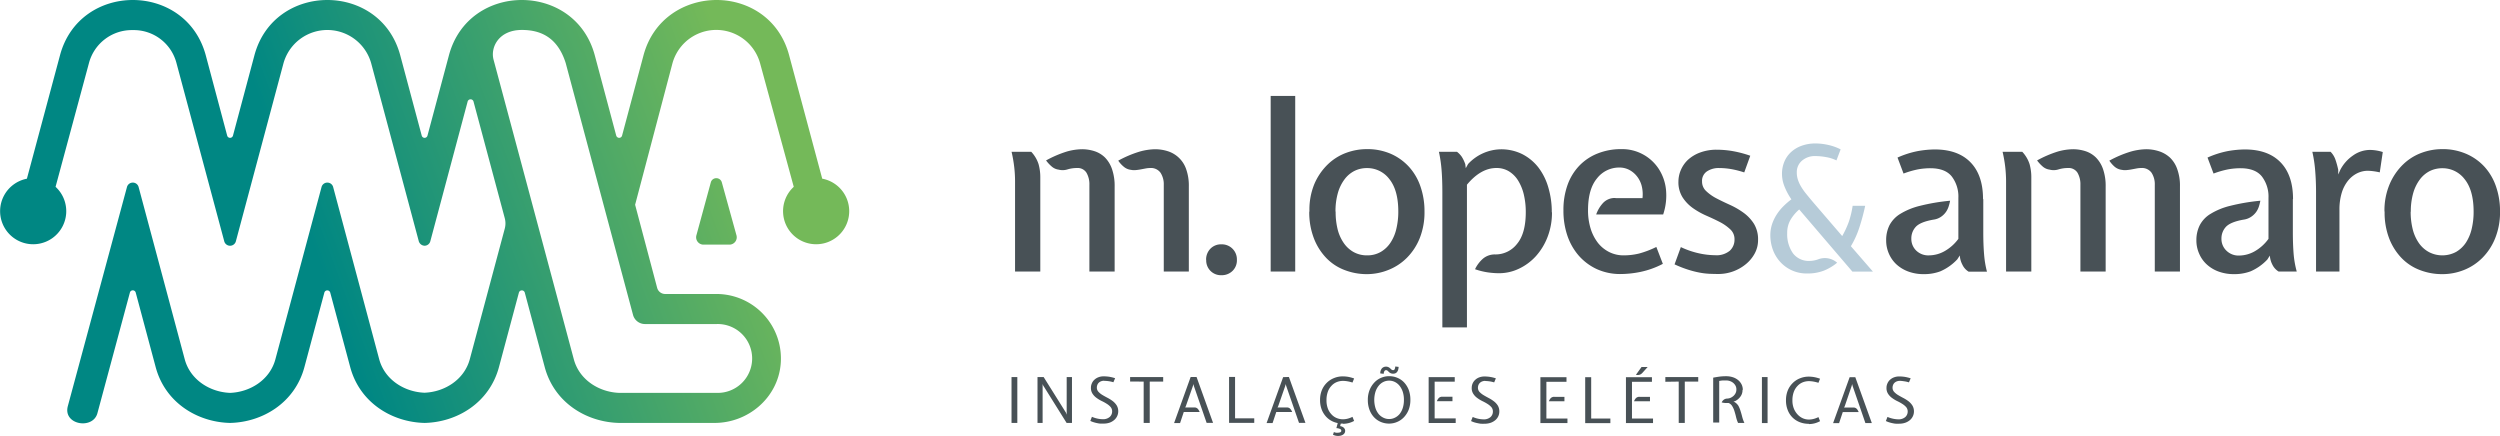 <svg xmlns="http://www.w3.org/2000/svg" xmlns:xlink="http://www.w3.org/1999/xlink" viewBox="0 0 680.31 118.62"><defs><style>.cls-1{fill:#485156;}.cls-1,.cls-2{fill-rule:evenodd;}.cls-2{fill:#b6cbd8;}.cls-3{fill:url(#GradientFill_1);}.cls-4{fill:url(#GradientFill_1-2);}</style><linearGradient id="GradientFill_1" x1="211.21" y1="52.2" x2="95.5" y2="94.95" gradientUnits="userSpaceOnUse"><stop offset="0" stop-color="#74b959"/><stop offset="1" stop-color="#008783"/></linearGradient><linearGradient id="GradientFill_1-2" x1="201.39" y1="25.63" x2="85.68" y2="68.38" xlink:href="#GradientFill_1"/></defs><title>Asset 1</title><g id="Layer_2" data-name="Layer 2"><g id="Layer_1-2" data-name="Layer 1"><path class="cls-1" d="M316.69,73.9V50.33a5.75,5.75,0,0,0-.88-3.32A3.19,3.19,0,0,0,313,45.72a6.9,6.9,0,0,0-1.23.12l-1.32.25a12,12,0,0,1-1.36.19,4.13,4.13,0,0,1-1.32-.06,3.67,3.67,0,0,1-1.92-.81,7.9,7.9,0,0,1-1.55-1.69,29.93,29.93,0,0,1,5.8-2.46,16.59,16.59,0,0,1,4.23-.65,11.38,11.38,0,0,1,3.43.53,7.74,7.74,0,0,1,5,4.83,13.42,13.42,0,0,1,.75,4.79V73.9Zm-20.24,0V50.33a6.25,6.25,0,0,0-.79-3.32,2.82,2.82,0,0,0-2.61-1.29,8.86,8.86,0,0,0-2.53.37,4.39,4.39,0,0,1-2.46.07,3.54,3.54,0,0,1-1.82-.81,9.93,9.93,0,0,1-1.58-1.69,30,30,0,0,1,5.67-2.43,15.9,15.9,0,0,1,4.1-.62,11.1,11.1,0,0,1,3.41.53,7.29,7.29,0,0,1,2.84,1.71A8.41,8.41,0,0,1,302.6,46a13.93,13.93,0,0,1,.72,4.79V73.9ZM275.26,41.3h5.36a8.84,8.84,0,0,1,2,3.38,13.2,13.2,0,0,1,.47,3.56V73.9h-6.87V49.25A33.23,33.23,0,0,0,276,45.5a37.11,37.11,0,0,0-.73-4.2Zm52.95,29.39a4.2,4.2,0,0,1,1.16-3,4,4,0,0,1,3-1.2,4.09,4.09,0,0,1,4.22,4.23,4,4,0,0,1-1.19,3,4.16,4.16,0,0,1-3,1.17,4,4,0,0,1-4.16-4.16Zm24.25-44.58V73.9h-6.68V26.11Zm11,31.46A19.53,19.53,0,0,0,364,62.4a11.51,11.51,0,0,0,1.68,3.75,8,8,0,0,0,2.71,2.46,7.38,7.38,0,0,0,3.62.88,7.26,7.26,0,0,0,3.75-.95A8,8,0,0,0,378.41,66,11.53,11.53,0,0,0,380,62.17a19.77,19.77,0,0,0,.51-4.6q0-5.8-2.43-8.83a7.52,7.52,0,0,0-6.09-3,7.6,7.6,0,0,0-3.37.75,7.76,7.76,0,0,0-2.71,2.27,11.35,11.35,0,0,0-1.83,3.72,18,18,0,0,0-.66,5.11Zm-7.13,0A18.3,18.3,0,0,1,357.7,50a16.35,16.35,0,0,1,3.66-5.3,14.28,14.28,0,0,1,5-3.12,16.22,16.22,0,0,1,5.58-1,16,16,0,0,1,6.56,1.29,14.66,14.66,0,0,1,4.95,3.56,15.29,15.29,0,0,1,3.12,5.4,20.39,20.39,0,0,1,1.07,6.71,19,19,0,0,1-1.29,7.25,15.93,15.93,0,0,1-3.47,5.33,14.7,14.7,0,0,1-5,3.31A15.76,15.76,0,0,1,372,74.6a16.69,16.69,0,0,1-6.08-1.11,13.52,13.52,0,0,1-5-3.28,16,16,0,0,1-3.38-5.36,19.66,19.66,0,0,1-1.26-7.28Zm66,.19a18.25,18.25,0,0,1-1.2,6.72,16.76,16.76,0,0,1-3.18,5.23,14.63,14.63,0,0,1-4.61,3.41,12.52,12.52,0,0,1-5.39,1.23,21.85,21.85,0,0,1-3.09-.23,19.23,19.23,0,0,1-3.47-.86,8.93,8.93,0,0,1,2.21-2.91,5,5,0,0,1,3.34-1.11,7.41,7.41,0,0,0,5.87-2.86q2.39-2.86,2.39-8.65a20.58,20.58,0,0,0-.53-4.78,12.93,12.93,0,0,0-1.55-3.81,7.66,7.66,0,0,0-2.49-2.51,6.4,6.4,0,0,0-3.44-.91q-4.22,0-8,4.54V89.1h-6.69V52.4q0-3.6-.22-6.24a36.22,36.22,0,0,0-.72-4.86h4.91a6,6,0,0,1,1.33,1.39,9.61,9.61,0,0,1,.94,2l.13,1.08.63-1.14a12.44,12.44,0,0,1,8.83-4,12.88,12.88,0,0,1,5.93,1.32,13.12,13.12,0,0,1,4.38,3.63A16.37,16.37,0,0,1,421.33,51a23.29,23.29,0,0,1,.95,6.78Zm17.31-3.85h7.32a9.22,9.22,0,0,0-.19-3.21,7,7,0,0,0-1.26-2.65,6.6,6.6,0,0,0-2.11-1.8,5.73,5.73,0,0,0-2.75-.66,7.62,7.62,0,0,0-6.05,2.93q-2.46,2.94-2.46,8.67a16.7,16.7,0,0,0,.72,5.05,12.19,12.19,0,0,0,2,3.88,9.15,9.15,0,0,0,3.09,2.49,8.66,8.66,0,0,0,3.88.88A17.91,17.91,0,0,0,446,69a25.55,25.55,0,0,0,4.73-1.8l1.77,4.6A23.43,23.43,0,0,1,446.37,74a27.45,27.45,0,0,1-5.33.57,15.25,15.25,0,0,1-6.62-1.39,14.85,14.85,0,0,1-4.92-3.75,16.31,16.31,0,0,1-3.05-5.52,21,21,0,0,1-1-6.68,19.93,19.93,0,0,1,1.13-6.94,14.66,14.66,0,0,1,3.22-5.23,14,14,0,0,1,5-3.31,17,17,0,0,1,6.43-1.17,11.88,11.88,0,0,1,10.12,5.33,12.77,12.77,0,0,1,2,5.64,16.19,16.19,0,0,1-.76,6.81H434.36a9,9,0,0,1,1.92-3.18,4.37,4.37,0,0,1,3.31-1.3Zm16.06,18,1.7-4.67a22.92,22.92,0,0,0,4.95,1.7,20.92,20.92,0,0,0,4.38.51,5.65,5.65,0,0,0,4-1.23A4.06,4.06,0,0,0,472,65.14a3.58,3.58,0,0,0-1.13-2.71,12.54,12.54,0,0,0-2.84-2c-1.14-.59-2.36-1.16-3.66-1.73a21.09,21.09,0,0,1-3.66-2.05,10.81,10.81,0,0,1-2.83-2.93,7.72,7.72,0,0,1-1.14-4.32,8.06,8.06,0,0,1,.63-3.06,8.29,8.29,0,0,1,1.92-2.81,10,10,0,0,1,3.28-2,12.85,12.85,0,0,1,4.7-.79,26.13,26.13,0,0,1,4.07.35,30.37,30.37,0,0,1,4.95,1.29l-1.64,4.54a25.58,25.58,0,0,0-3.75-.94,19.5,19.5,0,0,0-3.06-.25,5.72,5.72,0,0,0-3.34.91,3.09,3.09,0,0,0-1.33,2.74A3.49,3.49,0,0,0,464.29,52a12.11,12.11,0,0,0,2.84,2c1.13.59,2.35,1.17,3.65,1.76a21,21,0,0,1,3.66,2.12,10.93,10.93,0,0,1,2.84,3,8.07,8.07,0,0,1,1.13,4.41,7.61,7.61,0,0,1-.88,3.63,9.73,9.73,0,0,1-2.4,2.93,11.77,11.77,0,0,1-7.5,2.71q-1.2,0-2.52-.06a18.86,18.86,0,0,1-2.78-.35,26,26,0,0,1-3.12-.82,30.78,30.78,0,0,1-3.56-1.41Zm84-17.72v8.95q0,3.47.22,6.09a26.34,26.34,0,0,0,.78,4.69H535.7A4.42,4.42,0,0,1,534,72a6.06,6.06,0,0,1-.69-2.49l-.69,1.07A13.89,13.89,0,0,1,528,73.84a12.55,12.55,0,0,1-4.44.76,12,12,0,0,1-4.32-.73,9.71,9.71,0,0,1-3.25-2,8.74,8.74,0,0,1-2-2.9,8.93,8.93,0,0,1-.72-3.57,9,9,0,0,1,.88-4.06,8,8,0,0,1,2.93-3.12,18.83,18.83,0,0,1,5.39-2.21,55.19,55.19,0,0,1,8.2-1.39,11.91,11.91,0,0,1-.38,1.51,5.7,5.7,0,0,1-.75,1.55A5.28,5.28,0,0,1,528.19,59a4.77,4.77,0,0,1-2,.76q-3.66.63-4.89,2A4.64,4.64,0,0,0,520.12,65a4.4,4.4,0,0,0,1.32,3.18A4.71,4.71,0,0,0,525,69.49a8.73,8.73,0,0,0,4.09-1.1A12,12,0,0,0,532.92,65V53.85a9,9,0,0,0-1.8-5.83c-1.19-1.49-3.14-2.24-5.83-2.24a18.78,18.78,0,0,0-3.37.31A24.21,24.21,0,0,0,518,47.23l-1.64-4.35a24.83,24.83,0,0,1,5.55-1.77,27.24,27.24,0,0,1,4.6-.44q6.3,0,9.71,3.5t3.41,10ZM586.37,73.9V50.33a5.75,5.75,0,0,0-.88-3.32,3.2,3.2,0,0,0-2.84-1.29,6.9,6.9,0,0,0-1.23.12l-1.32.25a12.36,12.36,0,0,1-1.36.19,4.13,4.13,0,0,1-1.32-.06,3.73,3.73,0,0,1-1.93-.81A8.13,8.13,0,0,1,574,43.72a29.93,29.93,0,0,1,5.8-2.46,16.59,16.59,0,0,1,4.22-.65,11.39,11.39,0,0,1,3.44.53,8.06,8.06,0,0,1,3,1.71,7.91,7.91,0,0,1,2,3.12,13.19,13.19,0,0,1,.76,4.79V73.9Zm-20.24,0V50.33a6.25,6.25,0,0,0-.79-3.32,2.83,2.83,0,0,0-2.62-1.29,8.79,8.79,0,0,0-2.52.37,4.39,4.39,0,0,1-2.46.07,3.6,3.6,0,0,1-1.83-.81,10.31,10.31,0,0,1-1.57-1.69A30,30,0,0,1,560,41.23a15.9,15.9,0,0,1,4.1-.62,11.15,11.15,0,0,1,3.41.53,7.25,7.25,0,0,1,2.83,1.71A8.43,8.43,0,0,1,572.28,46a13.93,13.93,0,0,1,.72,4.79V73.9ZM544.94,41.3h5.36a8.84,8.84,0,0,1,2,3.38,13.2,13.2,0,0,1,.47,3.56V73.9h-6.87V49.25a35.75,35.75,0,0,0-.22-3.75,37.11,37.11,0,0,0-.73-4.2Zm79,12.87v8.95q0,3.47.22,6.09A26.3,26.3,0,0,0,625,73.9h-4.92a4.46,4.46,0,0,1-1.7-1.86,6.23,6.23,0,0,1-.7-2.49L617,70.62a13.77,13.77,0,0,1-4.57,3.22,12.64,12.64,0,0,1-4.45.76,12.09,12.09,0,0,1-4.32-.73,9.66,9.66,0,0,1-3.24-2,8.47,8.47,0,0,1-2-2.9,8.77,8.77,0,0,1-.73-3.57,9,9,0,0,1,.89-4.06,7.81,7.81,0,0,1,2.93-3.12,18.59,18.59,0,0,1,5.39-2.21,55.19,55.19,0,0,1,8.2-1.39,13.9,13.9,0,0,1-.38,1.51,5.45,5.45,0,0,1-.76,1.55A5.24,5.24,0,0,1,612.58,59a4.82,4.82,0,0,1-2,.76c-2.44.42-4.06,1.1-4.88,2A4.64,4.64,0,0,0,604.51,65a4.4,4.4,0,0,0,1.32,3.18,4.69,4.69,0,0,0,3.53,1.36,8.76,8.76,0,0,0,4.1-1.1A12,12,0,0,0,617.31,65V53.85a9,9,0,0,0-1.8-5.83q-1.8-2.24-5.83-2.24a18.89,18.89,0,0,0-3.38.31,24.5,24.5,0,0,0-3.94,1.14l-1.64-4.35a25.16,25.16,0,0,1,5.55-1.77,27.34,27.34,0,0,1,4.6-.44q6.32,0,9.72,3.5t3.4,10ZM629.2,41.3h5a5.7,5.7,0,0,1,1.33,2.15,22.51,22.51,0,0,1,.76,2.77v1.26l.56-1.26a10.72,10.72,0,0,1,3.47-3.91A8,8,0,0,1,645,40.8a12,12,0,0,1,3.41.57l-.82,5.54a16.28,16.28,0,0,0-3.22-.44,6.59,6.59,0,0,0-2.9.67,7.47,7.47,0,0,0-2.49,2,9.78,9.78,0,0,0-1.73,3.31,15.64,15.64,0,0,0-.63,4.7V73.9h-6.37V52.15c0-1.81-.07-3.66-.22-5.55a36.23,36.23,0,0,0-.79-5.3ZM656,57.57a19.53,19.53,0,0,0,.56,4.83,11.51,11.51,0,0,0,1.68,3.75A8,8,0,0,0,661,68.61a7.9,7.9,0,0,0,7.38-.07A8.14,8.14,0,0,0,671.05,66a11.74,11.74,0,0,0,1.57-3.79,19.77,19.77,0,0,0,.51-4.6q0-5.8-2.43-8.83a7.52,7.52,0,0,0-6.09-3,7.6,7.6,0,0,0-3.37.75,7.76,7.76,0,0,0-2.71,2.27,11.35,11.35,0,0,0-1.83,3.72,18,18,0,0,0-.66,5.11Zm-7.13,0A18.3,18.3,0,0,1,650.33,50a16.35,16.35,0,0,1,3.66-5.3,14.28,14.28,0,0,1,5-3.12,16.22,16.22,0,0,1,5.58-1,16,16,0,0,1,6.56,1.29,14.46,14.46,0,0,1,5,3.56,15.29,15.29,0,0,1,3.12,5.4,20.39,20.39,0,0,1,1.07,6.71A19,19,0,0,1,679,64.82a15.93,15.93,0,0,1-3.47,5.33,14.7,14.7,0,0,1-5,3.31,15.76,15.76,0,0,1-5.93,1.14,16.69,16.69,0,0,1-6.08-1.11,13.61,13.61,0,0,1-5-3.28,16,16,0,0,1-3.38-5.36A19.66,19.66,0,0,1,648.91,57.57Z"/><path class="cls-2" d="M494.72,70.59a5.05,5.05,0,0,1,5.21.9,13.48,13.48,0,0,1-3.6,2.15,12.09,12.09,0,0,1-4.54.78,9.65,9.65,0,0,1-7.43-3.24,10,10,0,0,1-1.95-3.31,11.56,11.56,0,0,1-.66-3.86,9.62,9.62,0,0,1,.47-3,11.61,11.61,0,0,1,1.26-2.63,13.48,13.48,0,0,1,1.82-2.25,21.37,21.37,0,0,1,2.18-1.89,17.19,17.19,0,0,1-1.89-3.53,9.25,9.25,0,0,1-.67-3.39,8.6,8.6,0,0,1,.62-3.26,7.35,7.35,0,0,1,1.8-2.63,8.44,8.44,0,0,1,2.89-1.75,10.89,10.89,0,0,1,3.88-.64,15.58,15.58,0,0,1,3.38.4,13.77,13.77,0,0,1,3.39,1.21l-1.14,3a10.3,10.3,0,0,0-2.84-.9,16.62,16.62,0,0,0-2.89-.28,5.33,5.33,0,0,0-3.64,1.25,4.07,4.07,0,0,0-1.42,3.2,6.23,6.23,0,0,0,.31,2,9,9,0,0,0,.85,1.85,16.36,16.36,0,0,0,1.32,1.89c.52.65,1.12,1.37,1.78,2.16l8.1,9.42a25,25,0,0,0,1.84-4,25.54,25.54,0,0,0,1-4.24h3.41A56.2,56.2,0,0,1,506,61.83,24.67,24.67,0,0,1,503.67,67l6,6.91h-5.59L489.61,57a11.34,11.34,0,0,0-2.34,2.77,7,7,0,0,0-.93,3.67,9,9,0,0,0,1.59,5.52A5.39,5.39,0,0,0,492.5,71a6.1,6.1,0,0,0,1-.1A6.92,6.92,0,0,0,494.72,70.59Z"/><path class="cls-3" d="M194.93,48.49a1.53,1.53,0,0,0-1.5,1.14L189.49,64.1a2,2,0,0,0,1.89,2.47h7.16a2,2,0,0,0,1.89-2.47l-4-14.46A1.54,1.54,0,0,0,194.93,48.49Z"/><path class="cls-4" d="M223.75,48.63l-9-33.56C212.09,5,203.53,0,195,0S177.8,5,175.11,15.07L169.28,36.9a.82.82,0,0,1-.85.61.86.86,0,0,1-.75-.65l-5.82-21.79C159.17,5,150.59,0,142,0s-17.15,5-19.84,15.07L116.33,36.9a.81.81,0,0,1-1.57,0l-5.84-21.83C106.23,5,97.65,0,89.08,0h0C80.5,0,71.92,5,69.23,15.07L63.4,36.9a.82.82,0,0,1-.79.61.81.81,0,0,1-.79-.61L56,15.07C53.29,5,44.71,0,36.14,0S19,5,16.32,15.07l-9,33.56a9,9,0,1,0,7.8,2.21l9.08-33.65a12.06,12.06,0,0,1,11.91-9,12,12,0,0,1,11.92,9L61,65.57a1.64,1.64,0,0,0,3.21,0L77.15,17.19a12.39,12.39,0,0,1,23.85,0l12.94,48.38a1.71,1.71,0,0,0,1.6,1.3h0a1.63,1.63,0,0,0,1.56-1.22l10.15-38a.83.83,0,0,1,1.61,0l8.49,31.69a5.49,5.49,0,0,1,0,2.9l-9.5,35.49c-1.52,5.64-6.91,8.94-12.34,9.14-5.42-.2-10.82-3.5-12.33-9.14L90.66,50.9a1.62,1.62,0,0,0-1.58-1.21h0a1.62,1.62,0,0,0-1.58,1.21L74.94,97.77c-1.51,5.64-6.91,8.94-12.33,9.14-5.43-.2-10.82-3.5-12.34-9.14L37.72,50.9a1.62,1.62,0,0,0-1.58-1.21h0a1.63,1.63,0,0,0-1.59,1.21L18.46,110.51c-1.38,5.11,6.83,6.48,8.05,1.93l8.84-32.83a.8.8,0,0,1,.79-.6.81.81,0,0,1,.79.6l5.43,20.28c2.61,9.74,11.41,15,20.24,15.2h0c8.83-.19,17.63-5.46,20.24-15.2l5.43-20.28a.83.83,0,0,1,1.59,0L95.3,99.89c2.61,9.74,11.41,15,20.24,15.2h0c8.83-.19,17.63-5.46,20.24-15.2l5.43-20.28a.83.83,0,0,1,1.59,0l5.43,20.28c2.61,9.74,11.41,15,20.25,15.2h25.95c9.13,0,17.13-6.77,18-15.86A17.56,17.56,0,0,0,195,80h-14a2.25,2.25,0,0,1-2.17-1.66l-6-22.62L183,17.19a12.37,12.37,0,0,1,23.83,0L216,50.84a9,9,0,1,0,7.8-2.21ZM175.5,88.18H195a9.37,9.37,0,1,1,0,18.73H168.49c-5.43-.2-10.83-3.5-12.34-9.14L143.6,50.9l-9.29-34.66c-.9-3.34,1.4-8.09,7.7-8.09,5.11,0,9.71,2,11.93,9L165.12,59l1.81,6.76L170.74,80l1.52,5.68A3.36,3.36,0,0,0,175.5,88.18Z"/><path class="cls-1" d="M276.84,115.09h-1.58V102.6h1.58v12.49Zm7.12-10-.24-.58,0,.58v10h-1.39V102.6H284l6.07,9.69.2.56,0-.6V102.6h1.44v12.49h-1.46l-6.25-10Zm16.51-1.48a2.26,2.26,0,0,0-.85.15,1.84,1.84,0,0,0-.63.4,1.58,1.58,0,0,0-.38.6,1.87,1.87,0,0,0-.13.71,1.64,1.64,0,0,0,.43,1.14,4.89,4.89,0,0,0,1.08.87c.43.26.9.52,1.4.78a10,10,0,0,1,1.4.88,4.62,4.62,0,0,1,1.08,1.17,3.07,3.07,0,0,1,.43,1.65,3,3,0,0,1-.27,1.23,3.13,3.13,0,0,1-.79,1.07A4,4,0,0,1,302,115a5.11,5.11,0,0,1-1.73.27,8.1,8.1,0,0,1-.81,0c-.3,0-.6-.07-.91-.13a8.65,8.65,0,0,1-.94-.24,6.16,6.16,0,0,1-.91-.36l.44-1.12a7.25,7.25,0,0,0,1.56.5,7.5,7.5,0,0,0,1.38.16,2.75,2.75,0,0,0,1.89-.61,2,2,0,0,0,.67-1.5,1.82,1.82,0,0,0-.43-1.23,4.75,4.75,0,0,0-1.07-.88,12,12,0,0,0-1.39-.76,9.21,9.21,0,0,1-1.39-.85,4.19,4.19,0,0,1-1.06-1.12,2.82,2.82,0,0,1-.43-1.61,2.9,2.9,0,0,1,.25-1.2,2.78,2.78,0,0,1,.71-1,3.32,3.32,0,0,1,1.1-.67,3.93,3.93,0,0,1,1.41-.24,10.64,10.64,0,0,1,1.48.11,11,11,0,0,1,1.63.4l-.47,1.1a8,8,0,0,0-1.36-.3,9.63,9.63,0,0,0-1.11-.08Zm7.06.21V102.6h9v1.24h-3.66v11.25h-1.65V103.84Zm18.08-1.24,4.49,12.49h-1.75L324.87,105l-.12-.49-.12.49-1.93,5.52-.18.36.2,0H325a1.2,1.2,0,0,1,.94.37,2.92,2.92,0,0,1,.52.87h-4.33l-1,3h-1.63L324,102.6Zm8.83,0h1.65v11.25h5.22l0,1.24h-6.85V102.6Zm16.3,0,4.5,12.49h-1.75L350,105l-.13-.49-.12.49-1.92,5.52-.19.36.21,0h2.32a1.21,1.21,0,0,1,.94.37,2.92,2.92,0,0,1,.52.87h-4.33l-1,3h-1.63l4.5-12.49Zm14.76,12.69h-.33l-.32,0-.17.68a3.24,3.24,0,0,1,.49.13,1.76,1.76,0,0,1,.44.26,1.34,1.34,0,0,1,.32.39,1,1,0,0,1,.12.48,1.24,1.24,0,0,1-.17.66,1.49,1.49,0,0,1-.46.44,2.51,2.51,0,0,1-.63.25,3.39,3.39,0,0,1-.7.07,2.81,2.81,0,0,1-.62-.07,3.52,3.52,0,0,1-.73-.25l.24-.74a2.61,2.61,0,0,0,.59.18,3.12,3.12,0,0,0,.52,0,1.81,1.81,0,0,0,.6-.11.41.41,0,0,0,.31-.42.52.52,0,0,0-.34-.49,2.86,2.86,0,0,0-1-.23l.37-1.37a6.15,6.15,0,0,1-1.94-.74,5.59,5.59,0,0,1-1.52-1.35,6.11,6.11,0,0,1-1-1.86,7.21,7.21,0,0,1-.35-2.33,7,7,0,0,1,.47-2.63,6,6,0,0,1,1.31-2,5.85,5.85,0,0,1,2-1.33,6.18,6.18,0,0,1,2.45-.47,8.61,8.61,0,0,1,1.49.14,10.61,10.61,0,0,1,1.55.43l-.45,1.11a10.09,10.09,0,0,0-1.37-.34,7.28,7.28,0,0,0-1.22-.11,4.48,4.48,0,0,0-1.7.33,3.94,3.94,0,0,0-1.42,1,4.51,4.51,0,0,0-1,1.64,6.67,6.67,0,0,0-.36,2.29,6.32,6.32,0,0,0,.36,2.23,4.68,4.68,0,0,0,1,1.62,3.87,3.87,0,0,0,1.42,1,4.48,4.48,0,0,0,1.7.34,5.48,5.48,0,0,0,1.24-.16,6.33,6.33,0,0,0,1.35-.51l.45,1.11a6.52,6.52,0,0,1-1.56.61,6.43,6.43,0,0,1-1.48.18Zm18.3-6.45a7.37,7.37,0,0,1-.47,2.69,6.38,6.38,0,0,1-1.26,2,5.41,5.41,0,0,1-1.85,1.3,5.5,5.5,0,0,1-2.21.46,5.73,5.73,0,0,1-2.26-.45,5.36,5.36,0,0,1-1.84-1.28,6,6,0,0,1-1.23-2,7.51,7.51,0,0,1-.46-2.73,7.15,7.15,0,0,1,.48-2.68,6.38,6.38,0,0,1,1.26-2,5.33,5.33,0,0,1,1.83-1.3,5.42,5.42,0,0,1,2.22-.46,5.71,5.71,0,0,1,2.27.45,5.26,5.26,0,0,1,1.84,1.28,6.32,6.32,0,0,1,1.23,2,7.74,7.74,0,0,1,.45,2.71Zm-1.76,0a7,7,0,0,0-.31-2.18,5.27,5.27,0,0,0-.87-1.65,3.79,3.79,0,0,0-1.29-1.05,3.56,3.56,0,0,0-3.12,0,3.7,3.7,0,0,0-1.29,1.05,5.08,5.08,0,0,0-.87,1.65,7.62,7.62,0,0,0,0,4.37,4.94,4.94,0,0,0,.88,1.66,3.88,3.88,0,0,0,1.29,1,3.43,3.43,0,0,0,1.55.36,3.5,3.5,0,0,0,1.56-.36,3.88,3.88,0,0,0,1.29-1,5.12,5.12,0,0,0,.87-1.66,7.11,7.11,0,0,0,.31-2.19Zm-6.43-7.2a2,2,0,0,1,.47-1.41,1.52,1.52,0,0,1,1.05-.44,1.57,1.57,0,0,1,1.1.41,5.37,5.37,0,0,1,.41.38.74.74,0,0,0,.52.17c.3,0,.47-.33.53-1l.91.11a3.47,3.47,0,0,1-.16.9,1.61,1.61,0,0,1-.34.56,1,1,0,0,1-.45.3,1.46,1.46,0,0,1-.49.09,1.57,1.57,0,0,1-1.12-.39l-.42-.39a.63.63,0,0,0-.47-.18.47.47,0,0,0-.39.22,1.39,1.39,0,0,0-.21.77l-.94-.1Zm13.16,1h7.1v1.24H390.4v10h5.73v1.24h-7.36V102.6Zm6.52,5.34h-2.76a1.28,1.28,0,0,0-1,.35,2.64,2.64,0,0,0-.52.86h4.24v-1.21Zm8.89-4.31a2.22,2.22,0,0,0-.85.15,1.84,1.84,0,0,0-.63.4,1.73,1.73,0,0,0-.39.6,2.08,2.08,0,0,0-.13.71,1.68,1.68,0,0,0,.43,1.14,5.2,5.2,0,0,0,1.09.87c.43.26.9.52,1.39.78a9.46,9.46,0,0,1,1.4.88,4.49,4.49,0,0,1,1.09,1.17A3.06,3.06,0,0,1,408,112a3,3,0,0,1-.26,1.23,3.13,3.13,0,0,1-.79,1.07,4.1,4.1,0,0,1-1.28.74,5.11,5.11,0,0,1-1.73.27,8.1,8.1,0,0,1-.81,0c-.3,0-.6-.07-.91-.13a8.81,8.81,0,0,1-1-.24,6.63,6.63,0,0,1-.91-.36l.45-1.12a7.17,7.17,0,0,0,1.55.5,7.7,7.7,0,0,0,1.39.16,2.75,2.75,0,0,0,1.89-.61,2,2,0,0,0,.66-1.5,1.82,1.82,0,0,0-.42-1.23,5,5,0,0,0-1.07-.88,12.93,12.93,0,0,0-1.39-.76,8.74,8.74,0,0,1-1.39-.85,4.19,4.19,0,0,1-1.06-1.12,2.82,2.82,0,0,1-.43-1.61,3.06,3.06,0,0,1,.24-1.2,2.94,2.94,0,0,1,.72-1,3.22,3.22,0,0,1,1.1-.67,3.92,3.92,0,0,1,1.4-.24,9.4,9.4,0,0,1,3.11.51l-.46,1.1a7.92,7.92,0,0,0-1.37-.3,9.33,9.33,0,0,0-1.1-.08Zm15-1h7.1v1.24h-5.47v10h5.73v1.24h-7.36V102.6Zm6.52,5.34H423a1.28,1.28,0,0,0-1,.35,2.64,2.64,0,0,0-.52.86h4.24v-1.21Zm5.59-5.34H433v11.25h5.22l0,1.24h-6.85V102.6Zm11.13,0h7.11v1.24H444.1v10h5.73v1.24h-7.37V102.6Zm6.53,5.34h-2.77a1.28,1.28,0,0,0-1,.35,2.48,2.48,0,0,0-.52.86H449v-1.21Zm-2.1-6.45a1.4,1.4,0,0,1-.79.46,2.06,2.06,0,0,1-.89,0l1.53-2.13h1.67l-1.52,1.69Zm6.33,2.35V102.6h8.95v1.24h-3.66v11.25h-1.65V103.84Zm21,2.24a2.92,2.92,0,0,1-.58,1.81,4,4,0,0,1-1.47,1.23l-.41.14.35.13a3.12,3.12,0,0,1,1,1,7.59,7.59,0,0,1,.56,1.36c.16.5.31,1,.45,1.58a9.79,9.79,0,0,0,.61,1.71h-1.72a8.17,8.17,0,0,1-.54-1.58c-.13-.57-.28-1.1-.44-1.62a5.92,5.92,0,0,0-.61-1.37,2,2,0,0,0-1-.86l-.15,0a7.17,7.17,0,0,1-.81,0,5.38,5.38,0,0,1-.91-.15,1.83,1.83,0,0,1,.58-.74,1.62,1.62,0,0,1,.93-.31,2.66,2.66,0,0,0,.9-.2,3,3,0,0,0,.79-.51,2.56,2.56,0,0,0,.58-.76,2.17,2.17,0,0,0,.22-1,2.08,2.08,0,0,0-.22-1,2.59,2.59,0,0,0-.6-.76,2.75,2.75,0,0,0-.88-.51,3.07,3.07,0,0,0-1.1-.19h-.87a7,7,0,0,0-1,.14v11.32h-1.64V102.77c.65-.12,1.24-.22,1.77-.29a13.65,13.65,0,0,1,1.75-.1,5.84,5.84,0,0,1,1.88.29,4.39,4.39,0,0,1,1.43.8,3.64,3.64,0,0,1,.91,1.17,3.3,3.3,0,0,1,.32,1.41v0Zm6.86,9h-1.58V102.6H481v12.49Zm11.18.2a6.75,6.75,0,0,1-2.45-.44,5.69,5.69,0,0,1-3.29-3.3,7.06,7.06,0,0,1-.47-2.67,7,7,0,0,1,.47-2.63,6,6,0,0,1,1.31-2,5.71,5.71,0,0,1,2-1.33,6.18,6.18,0,0,1,2.45-.47,8.61,8.61,0,0,1,1.49.14,10.27,10.27,0,0,1,1.55.43l-.44,1.11a10.58,10.58,0,0,0-1.38-.34,7.28,7.28,0,0,0-1.22-.11,4.48,4.48,0,0,0-1.7.33,4,4,0,0,0-1.42,1,4.65,4.65,0,0,0-1,1.64,6.67,6.67,0,0,0-.36,2.29,5.93,5.93,0,0,0,.36,2.12,5.15,5.15,0,0,0,1,1.64,4.4,4.4,0,0,0,1.42,1.06,4.16,4.16,0,0,0,1.7.37,5.41,5.41,0,0,0,1.24-.16,6.39,6.39,0,0,0,1.36-.51l.44,1.11a6.52,6.52,0,0,1-1.56.61,6.37,6.37,0,0,1-1.48.18Zm12.65-12.69,4.5,12.49h-1.75L504.13,105l-.12-.49-.12.49L502,110.54l-.19.36.2,0h2.32a1.23,1.23,0,0,1,.95.37,2.89,2.89,0,0,1,.51.87h-4.33l-1,3h-1.63l4.5-12.49Zm12.13,1a2.26,2.26,0,0,0-.85.15,1.84,1.84,0,0,0-.63.4,1.58,1.58,0,0,0-.38.6,1.87,1.87,0,0,0-.13.71,1.64,1.64,0,0,0,.43,1.14,4.89,4.89,0,0,0,1.08.87c.43.26.9.52,1.4.78a10,10,0,0,1,1.4.88,4.62,4.62,0,0,1,1.08,1.17,3.07,3.07,0,0,1,.43,1.65,3,3,0,0,1-.27,1.23,3.13,3.13,0,0,1-.79,1.07,4,4,0,0,1-1.28.74,5.11,5.11,0,0,1-1.73.27,8.1,8.1,0,0,1-.81,0c-.3,0-.6-.07-.91-.13a8.65,8.65,0,0,1-.94-.24,6.16,6.16,0,0,1-.91-.36l.44-1.12a7.25,7.25,0,0,0,1.56.5,7.5,7.5,0,0,0,1.38.16,2.75,2.75,0,0,0,1.89-.61,2,2,0,0,0,.67-1.5,1.82,1.82,0,0,0-.43-1.23,4.75,4.75,0,0,0-1.07-.88,12,12,0,0,0-1.39-.76,9.21,9.21,0,0,1-1.39-.85,4.19,4.19,0,0,1-1.06-1.12,2.82,2.82,0,0,1-.43-1.61,2.9,2.9,0,0,1,.25-1.2,2.78,2.78,0,0,1,.71-1,3.32,3.32,0,0,1,1.1-.67,3.93,3.93,0,0,1,1.41-.24,10.64,10.64,0,0,1,1.48.11,11,11,0,0,1,1.63.4l-.47,1.1a8,8,0,0,0-1.36-.3A9.63,9.63,0,0,0,517,103.63Z"/></g></g></svg>